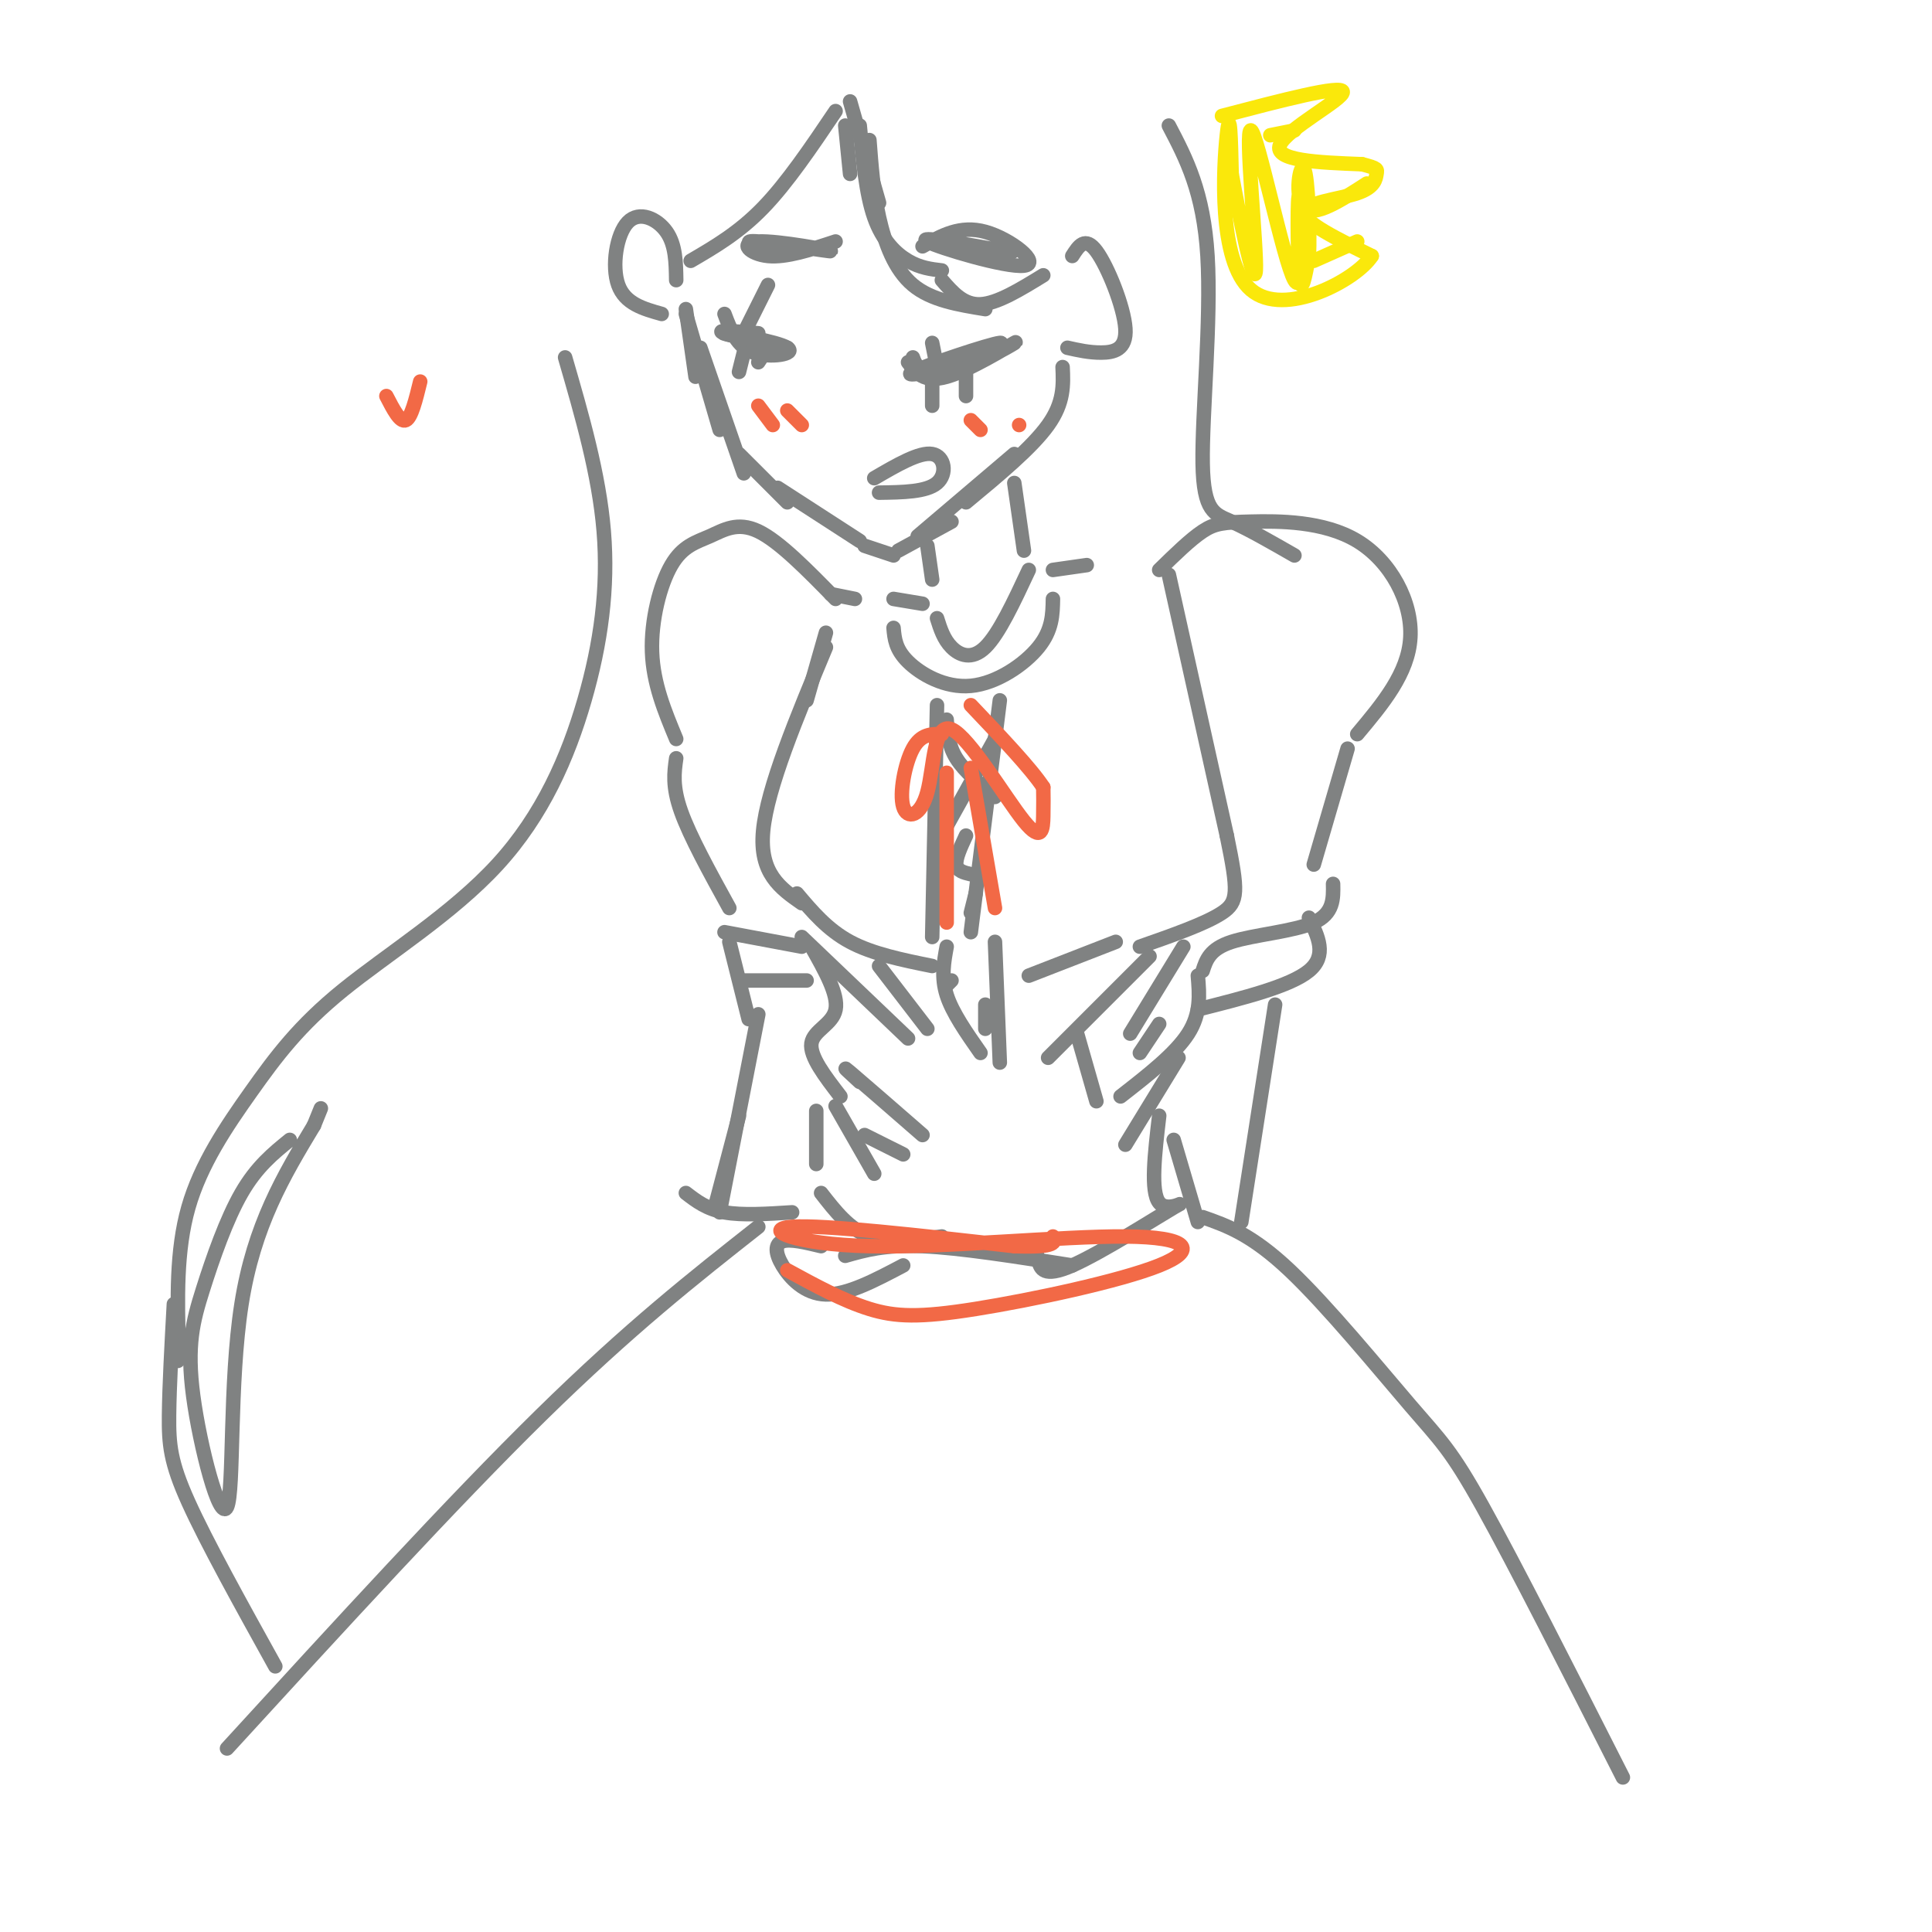 <svg viewBox='0 0 400 400' version='1.1' xmlns='http://www.w3.org/2000/svg' xmlns:xlink='http://www.w3.org/1999/xlink'><g fill='none' stroke='rgb(128,130,130)' stroke-width='3' stroke-linecap='round' stroke-linejoin='round'><path d='M175,26c0.000,0.000 1.000,10.000 1,10'/><path d='M176,21c0.000,0.000 6.000,21.000 6,21'/><path d='M178,26c0.644,7.067 1.289,14.133 3,19c1.711,4.867 4.489,7.533 7,9c2.511,1.467 4.756,1.733 7,2'/><path d='M180,29c0.400,5.311 0.800,10.622 2,16c1.200,5.378 3.200,10.822 7,14c3.800,3.178 9.400,4.089 15,5'/><path d='M195,58c2.250,2.583 4.500,5.167 8,5c3.500,-0.167 8.250,-3.083 13,-6'/><path d='M222,53c1.327,-2.077 2.655,-4.155 5,-1c2.345,3.155 5.708,11.542 6,16c0.292,4.458 -2.488,4.988 -5,5c-2.512,0.012 -4.756,-0.494 -7,-1'/><path d='M173,23c-5.000,7.417 -10.000,14.833 -15,20c-5.000,5.167 -10.000,8.083 -15,11'/><path d='M140,58c-0.054,-3.649 -0.107,-7.298 -2,-10c-1.893,-2.702 -5.625,-4.458 -8,-2c-2.375,2.458 -3.393,9.131 -2,13c1.393,3.869 5.196,4.935 9,6'/><path d='M142,64c0.000,0.000 2.000,14.000 2,14'/><path d='M142,65c0.000,0.000 7.000,24.000 7,24'/><path d='M145,72c0.000,0.000 9.000,26.000 9,26'/><path d='M153,94c0.000,0.000 10.000,10.000 10,10'/><path d='M161,101c0.000,0.000 17.000,11.000 17,11'/><path d='M186,114c0.000,0.000 11.000,-6.000 11,-6'/><path d='M190,111c0.000,0.000 20.000,-17.000 20,-17'/><path d='M200,104c6.833,-5.667 13.667,-11.333 17,-16c3.333,-4.667 3.167,-8.333 3,-12'/><path d='M150,65c1.280,3.387 2.560,6.774 6,8c3.440,1.226 9.042,0.292 7,-1c-2.042,-1.292 -11.726,-2.940 -13,-3c-1.274,-0.060 5.863,1.470 13,3'/><path d='M163,72c-1.178,-0.200 -10.622,-2.200 -13,-3c-2.378,-0.800 2.311,-0.400 7,0'/><path d='M154,69c0.000,0.000 5.000,-10.000 5,-10'/><path d='M154,73c0.000,0.000 -1.000,4.000 -1,4'/><path d='M159,72c0.000,0.000 -2.000,3.000 -2,3'/><path d='M189,74c0.565,1.601 1.131,3.202 6,2c4.869,-1.202 14.042,-5.208 12,-5c-2.042,0.208 -15.298,4.631 -18,6c-2.702,1.369 5.149,-0.315 13,-2'/><path d='M202,75c4.560,-1.667 9.458,-4.833 8,-4c-1.458,0.833 -9.274,5.667 -14,7c-4.726,1.333 -6.363,-0.833 -8,-3'/><path d='M193,78c0.000,0.000 0.000,6.000 0,6'/><path d='M200,76c0.000,0.000 0.000,6.000 0,6'/><path d='M194,76c0.000,0.000 -1.000,-5.000 -1,-5'/><path d='M159,52c-2.992,-1.161 -5.984,-2.322 -2,-2c3.984,0.322 14.944,2.128 15,2c0.056,-0.128 -10.793,-2.188 -15,-2c-4.207,0.188 -1.774,2.625 2,3c3.774,0.375 8.887,-1.313 14,-3'/><path d='M191,51c3.899,-2.220 7.798,-4.440 13,-3c5.202,1.440 11.708,6.542 8,7c-3.708,0.458 -17.631,-3.726 -20,-5c-2.369,-1.274 6.815,0.363 16,2'/><path d='M208,52c2.667,0.333 1.333,0.167 0,0'/><path d='M181,99c4.689,-2.733 9.378,-5.467 12,-5c2.622,0.467 3.178,4.133 1,6c-2.178,1.867 -7.089,1.933 -12,2'/><path d='M192,113c0.000,0.000 1.000,7.000 1,7'/><path d='M179,113c0.000,0.000 6.000,2.000 6,2'/><path d='M210,100c0.000,0.000 2.000,14.000 2,14'/><path d='M194,128c0.689,2.178 1.378,4.356 3,6c1.622,1.644 4.178,2.756 7,0c2.822,-2.756 5.911,-9.378 9,-16'/><path d='M218,118c0.000,0.000 7.000,-1.000 7,-1'/><path d='M191,125c0.000,0.000 -6.000,-1.000 -6,-1'/><path d='M185,130c0.196,2.214 0.393,4.429 3,7c2.607,2.571 7.625,5.500 13,5c5.375,-0.500 11.107,-4.429 14,-8c2.893,-3.571 2.946,-6.786 3,-10'/><path d='M177,124c0.000,0.000 -5.000,-1.000 -5,-1'/><path d='M173,124c-5.833,-5.963 -11.665,-11.927 -16,-14c-4.335,-2.073 -7.172,-0.257 -10,1c-2.828,1.257 -5.646,1.954 -8,6c-2.354,4.046 -4.244,11.442 -4,18c0.244,6.558 2.622,12.279 5,18'/><path d='M240,118c3.233,-3.161 6.466,-6.322 9,-8c2.534,-1.678 4.370,-1.872 10,-2c5.630,-0.128 15.054,-0.188 22,4c6.946,4.188 11.413,12.625 11,20c-0.413,7.375 -5.707,13.687 -11,20'/><path d='M171,131c0.000,0.000 -4.000,14.000 -4,14'/><path d='M171,134c-6.083,14.583 -12.167,29.167 -13,38c-0.833,8.833 3.583,11.917 8,15'/><path d='M194,146c0.000,0.000 -1.000,48.000 -1,48'/><path d='M207,145c0.000,0.000 -6.000,48.000 -6,48'/><path d='M196,196c-0.583,3.167 -1.167,6.333 0,10c1.167,3.667 4.083,7.833 7,12'/><path d='M206,195c0.000,0.000 1.000,25.000 1,25'/><path d='M196,149c0.167,2.667 0.333,5.333 2,8c1.667,2.667 4.833,5.333 8,8'/><path d='M206,153c0.000,0.000 -10.000,18.000 -10,18'/><path d='M200,173c-1.083,2.333 -2.167,4.667 -2,6c0.167,1.333 1.583,1.667 3,2'/><path d='M202,185c0.000,0.000 -1.000,4.000 -1,4'/><path d='M197,203c0.000,0.000 -1.000,1.000 -1,1'/><path d='M204,208c0.000,0.000 0.000,5.000 0,5'/><path d='M242,119c0.000,0.000 12.000,54.000 12,54'/><path d='M254,173c2.400,11.644 2.400,13.756 -1,16c-3.400,2.244 -10.200,4.622 -17,7'/><path d='M165,185c3.167,3.750 6.333,7.500 11,10c4.667,2.500 10.833,3.750 17,5'/><path d='M213,202c0.000,0.000 18.000,-7.000 18,-7'/><path d='M166,194c0.000,0.000 22.000,21.000 22,21'/><path d='M182,200c0.000,0.000 10.000,13.000 10,13'/><path d='M238,198c0.000,0.000 -21.000,21.000 -21,21'/><path d='M245,196c0.000,0.000 -11.000,18.000 -11,18'/><path d='M168,196c2.800,4.956 5.600,9.911 5,13c-0.600,3.089 -4.600,4.311 -5,7c-0.400,2.689 2.800,6.844 6,11'/><path d='M173,229c0.000,0.000 8.000,14.000 8,14'/><path d='M169,230c0.000,0.000 0.000,11.000 0,11'/><path d='M248,202c0.333,3.917 0.667,7.833 -2,12c-2.667,4.167 -8.333,8.583 -14,13'/><path d='M244,219c0.000,0.000 -11.000,18.000 -11,18'/><path d='M178,224c-2.083,-1.917 -4.167,-3.833 -2,-2c2.167,1.833 8.583,7.417 15,13'/><path d='M179,235c0.000,0.000 8.000,4.000 8,4'/><path d='M240,212c0.000,0.000 -4.000,6.000 -4,6'/><path d='M223,214c0.000,0.000 4.000,14.000 4,14'/><path d='M142,247c2.167,1.667 4.333,3.333 8,4c3.667,0.667 8.833,0.333 14,0'/><path d='M170,247c2.917,3.750 5.833,7.500 10,9c4.167,1.500 9.583,0.750 15,0'/><path d='M175,260c4.083,-1.167 8.167,-2.333 16,-2c7.833,0.333 19.417,2.167 31,4'/><path d='M214,257c0.290,1.193 0.581,2.386 1,4c0.419,1.614 0.968,3.649 7,1c6.032,-2.649 17.547,-9.982 21,-12c3.453,-2.018 -1.156,1.281 -3,-1c-1.844,-2.281 -0.922,-10.140 0,-18'/><path d='M243,236c0.000,0.000 5.000,17.000 5,17'/><path d='M170,258c-3.208,-0.774 -6.417,-1.548 -8,-1c-1.583,0.548 -1.542,2.417 0,5c1.542,2.583 4.583,5.881 9,6c4.417,0.119 10.208,-2.940 16,-6'/><path d='M140,157c-0.417,2.917 -0.833,5.833 1,11c1.833,5.167 5.917,12.583 10,20'/><path d='M150,193c0.000,0.000 16.000,3.000 16,3'/><path d='M151,195c0.000,0.000 4.000,16.000 4,16'/><path d='M154,203c0.000,0.000 13.000,0.000 13,0'/><path d='M157,210c0.000,0.000 -8.000,41.000 -8,41'/><path d='M153,231c0.000,0.000 -5.000,19.000 -5,19'/><path d='M279,155c0.000,0.000 -7.000,24.000 -7,24'/><path d='M276,183c0.067,3.067 0.133,6.133 -4,8c-4.133,1.867 -12.467,2.533 -17,4c-4.533,1.467 -5.267,3.733 -6,6'/><path d='M271,190c1.917,3.917 3.833,7.833 0,11c-3.833,3.167 -13.417,5.583 -23,8'/><path d='M264,208c0.000,0.000 -7.000,45.000 -7,45'/><path d='M157,254c-13.333,10.500 -26.667,21.000 -45,39c-18.333,18.000 -41.667,43.500 -65,69'/><path d='M249,252c5.054,1.774 10.107,3.548 18,11c7.893,7.452 18.625,20.583 25,28c6.375,7.417 8.393,9.119 15,21c6.607,11.881 17.804,33.940 29,56'/><path d='M242,26c3.595,6.863 7.190,13.726 8,27c0.810,13.274 -1.167,32.958 -1,43c0.167,10.042 2.476,10.440 6,12c3.524,1.560 8.262,4.280 13,7'/><path d='M117,74c3.514,12.107 7.028,24.215 8,36c0.972,11.785 -0.598,23.249 -4,35c-3.402,11.751 -8.635,23.790 -18,34c-9.365,10.210 -22.861,18.592 -32,26c-9.139,7.408 -13.922,13.840 -19,21c-5.078,7.160 -10.451,15.046 -13,24c-2.549,8.954 -2.275,18.977 -2,29'/><path d='M37,279c-0.333,4.833 -0.167,2.417 0,0'/><path d='M36,270c-0.467,8.467 -0.933,16.933 -1,23c-0.067,6.067 0.267,9.733 4,18c3.733,8.267 10.867,21.133 18,34'/><path d='M60,236c-3.438,2.791 -6.876,5.582 -10,11c-3.124,5.418 -5.934,13.463 -8,20c-2.066,6.537 -3.389,11.567 -2,22c1.389,10.433 5.489,26.271 7,23c1.511,-3.271 0.432,-25.649 3,-42c2.568,-16.351 8.784,-26.676 15,-37'/><path d='M65,233c2.500,-6.167 1.250,-3.083 0,0'/></g>
<g fill='none' stroke='rgb(250,232,11)' stroke-width='3' stroke-linecap='round' stroke-linejoin='round'><path d='M253,24c12.378,-3.244 24.756,-6.489 25,-5c0.244,1.489 -11.644,7.711 -13,11c-1.356,3.289 7.822,3.644 17,4'/><path d='M282,34c3.332,0.864 3.161,1.026 3,2c-0.161,0.974 -0.313,2.762 -4,4c-3.687,1.238 -10.911,1.925 -11,4c-0.089,2.075 6.955,5.537 14,9'/><path d='M284,53c-3.179,4.976 -18.125,12.917 -25,7c-6.875,-5.917 -5.679,-25.690 -5,-32c0.679,-6.310 0.839,0.845 1,8'/><path d='M255,36c1.489,8.125 4.713,24.437 5,20c0.287,-4.437 -2.362,-29.623 -1,-29c1.362,0.623 6.736,27.053 9,31c2.264,3.947 1.417,-14.591 1,-17c-0.417,-2.409 -0.405,11.312 0,16c0.405,4.688 1.202,0.344 2,-4'/><path d='M271,53c0.238,-5.226 -0.167,-16.292 -1,-18c-0.833,-1.708 -2.095,5.940 0,8c2.095,2.060 7.548,-1.470 13,-5'/><path d='M272,54c0.000,0.000 9.000,-4.000 9,-4'/><path d='M263,28c0.000,0.000 5.000,-1.000 5,-1'/></g>
<g fill='none' stroke='rgb(242,105,70)' stroke-width='3' stroke-linecap='round' stroke-linejoin='round'><path d='M157,84c0.000,0.000 3.000,4.000 3,4'/><path d='M163,85c0.000,0.000 3.000,3.000 3,3'/><path d='M201,87c0.000,0.000 2.000,2.000 2,2'/><path d='M211,88c0.000,0.000 0.000,0.000 0,0'/><path d='M80,82c1.417,2.750 2.833,5.500 4,5c1.167,-0.500 2.083,-4.250 3,-8'/><path d='M195,152c-2.168,-0.035 -4.336,-0.070 -6,3c-1.664,3.070 -2.824,9.246 -2,12c0.824,2.754 3.632,2.086 5,-3c1.368,-5.086 1.294,-14.590 5,-13c3.706,1.590 11.190,14.274 15,19c3.810,4.726 3.946,1.493 4,-1c0.054,-2.493 0.027,-4.247 0,-6'/><path d='M216,163c-2.500,-3.833 -8.750,-10.417 -15,-17'/><path d='M196,160c0.000,0.000 0.000,31.000 0,31'/><path d='M201,159c0.000,0.000 5.000,29.000 5,29'/><path d='M163,263c5.803,3.164 11.605,6.328 17,8c5.395,1.672 10.381,1.852 22,0c11.619,-1.852 29.870,-5.737 38,-9c8.130,-3.263 6.138,-5.906 -7,-6c-13.138,-0.094 -37.422,2.359 -53,2c-15.578,-0.359 -22.451,-3.531 -16,-4c6.451,-0.469 26.225,1.766 46,4'/><path d='M210,258c9.000,0.333 8.500,-0.833 8,-2'/></g>
</svg>